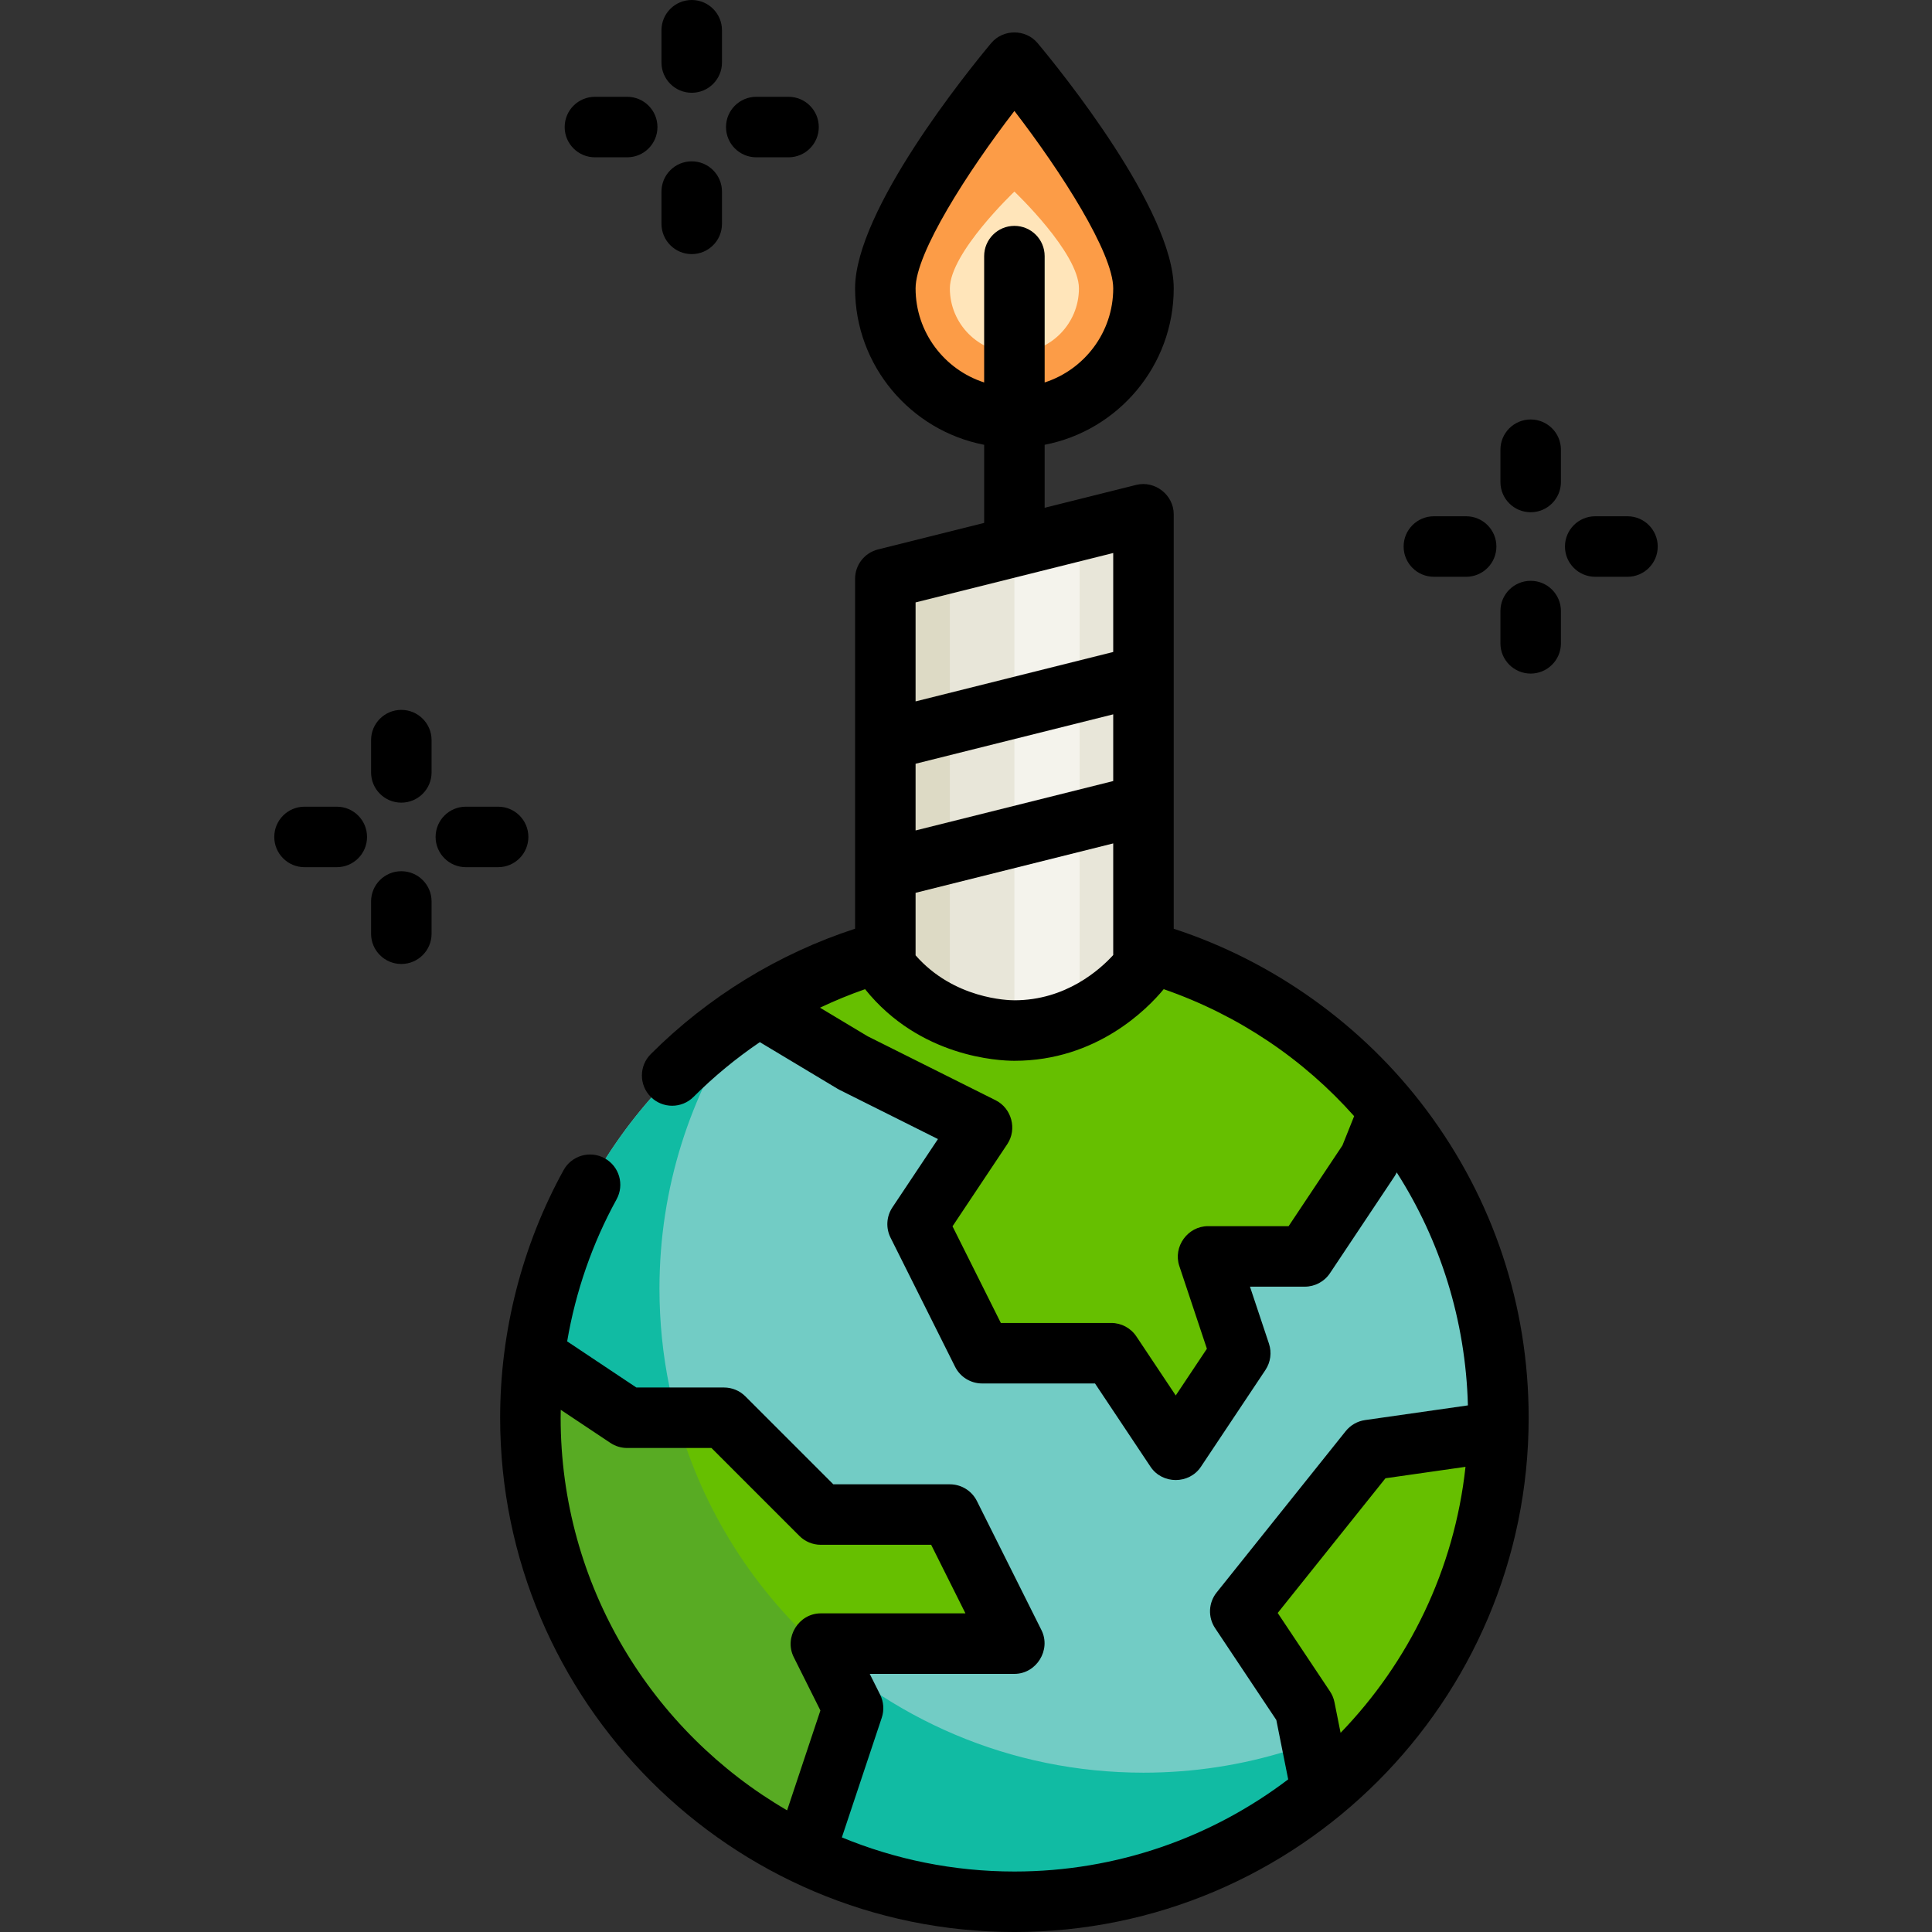 <?xml version="1.0" encoding="iso-8859-1"?>
<!-- Uploaded to: SVG Repo, www.svgrepo.com, Generator: SVG Repo Mixer Tools -->
<svg height="800px" width="800px" version="1.1" id="Layer_1" xmlns="http://www.w3.org/2000/svg" xmlns:xlink="http://www.w3.org/1999/xlink" 
	 viewBox="0 0 512 512" xml:space="preserve">
<rect x="0" y="0" width="512" height="512" fill="#333333" stroke="none"/>
<circle style="fill:#72CCC5;" cx="268.827" cy="375.716" r="128.267"/>
<path style="fill:#11BBA3;" d="M303.031,469.779c-70.84,0-128.267-57.427-128.267-128.267c0-26.678,8.148-51.453,22.087-71.976
	c-33.972,23.073-56.291,62.019-56.291,106.181c0,70.84,57.427,128.267,128.267,128.267c44.161,0,83.108-22.32,106.181-56.291
	C354.485,461.631,329.71,469.779,303.031,469.779z"/>
<g>
	<path style="fill:#66BF00;" d="M260.276,298.756l-17.102,25.653l17.102,34.205h34.205l17.102,25.653l17.102-25.653l-8.551-25.653
		h25.653l17.102-25.653l5.153-12.883c-23.523-28.676-59.232-46.975-99.216-46.975c-24.827,0-48.002,7.061-67.64,19.274l24.884,14.93
		L260.276,298.756z"/>
	<path style="fill:#66BF00;" d="M217.52,435.574h51.307l-17.102-34.205H217.52l-25.653-25.653h-25.653l-24.612-16.409
		c-0.686,5.372-1.041,10.849-1.041,16.409c0,50.905,29.654,94.884,72.63,115.605l12.881-38.645L217.52,435.574z"/>
</g>
<path style="fill:#58AB23;" d="M179.384,375.716h-13.171l-24.612-16.409c-0.686,5.372-1.041,10.849-1.041,16.409
	c0,50.905,29.654,94.884,72.63,115.605l12.881-38.645l-7.173-14.347C200.147,422.022,186.185,400.355,179.384,375.716z"/>
<path style="fill:#66BF00;" d="M397.038,379.389l-34.149,4.878l-34.205,42.756l17.102,25.653l4.435,22.174
	C377.96,452.049,395.957,417.836,397.038,379.389z"/>
<path style="fill:#FC9C47;" d="M234.622,76.426c0-18.891,34.205-59.858,34.205-59.858s34.205,40.967,34.205,59.858
	s-15.314,34.205-34.205,34.205S234.622,95.316,234.622,76.426z"/>
<path style="fill:#FFE5BA;" d="M251.724,76.426c0-9.446,17.102-25.653,17.102-25.653s17.102,16.208,17.102,25.653
	s-7.656,17.102-17.102,17.102C259.381,93.528,251.724,85.872,251.724,76.426z"/>
<path style="fill:#E8E6D9;" d="M303.031,256c-1.277,1.704-13.254,17.102-34.205,17.102c-2.129,0-21.634-0.342-34.205-17.102
	c0-37.055,0-65.558,0-102.614l68.409-17.102V256z"/>
<path style="fill:#DDDAC5;" d="M234.622,153.386c0,37.055,0,65.558,0,102.614c5.101,6.8,11.342,10.897,17.102,13.367V149.111
	L234.622,153.386z"/>
<path style="fill:#F4F3EC;" d="M268.827,144.835v128.267c6.698,0,12.473-1.577,17.281-3.774V140.515L268.827,144.835z"/>
<path d="M311.048,246.128V136.284c0-5.129-4.977-9.024-9.961-7.777l-24.244,6.061v-16.694c19.459-3.757,34.205-20.909,34.205-41.448
	c0-20.747-30.044-57.782-36.068-64.996c-3.156-3.78-9.152-3.78-12.308,0c-6.022,7.215-36.067,44.25-36.067,64.997
	c0,20.54,14.745,37.691,34.205,41.448v20.702l-28.132,7.033c-3.569,0.891-6.072,4.098-6.072,7.777v92.731
	c-20.292,6.612-38.971,18.056-54.146,33.231c-3.131,3.131-3.131,8.206,0,11.337c1.565,1.566,3.617,2.348,5.668,2.348
	c2.051,0,4.104-0.782,5.668-2.348c5.391-5.392,11.288-10.243,17.569-14.507l20.58,12.348c0.176,0.106,0.356,0.204,0.54,0.296
	l26.082,13.042l-12.065,18.099c-1.596,2.393-1.786,5.459-0.5,8.032l17.102,34.205c1.357,2.716,4.133,4.432,7.17,4.432h29.914
	l14.722,22.083c3.118,4.677,10.222,4.679,13.34,0l17.102-25.653c1.372-2.059,1.718-4.635,0.935-6.982l-5.032-15.101h14.531
	c2.681,0,5.184-1.339,6.67-3.57l17.102-25.653c0.224-0.336,0.413-0.693,0.584-1.058c11.531,18.01,18.271,39.201,18.868,61.742
	l-27.256,3.894c-2.019,0.289-3.852,1.336-5.126,2.929l-34.205,42.756c-2.182,2.726-2.347,6.55-0.41,9.454l16.223,24.334
	l3.148,15.739c-20.181,15.316-45.324,24.422-72.558,24.422c-16.18,0-31.619-3.22-45.723-9.04l10.572-31.716
	c0.672-2.017,0.515-4.219-0.435-6.12l-2.75-5.499h38.336c5.847,0,9.791-6.361,7.17-11.602l-17.102-34.205
	c-1.358-2.716-4.133-4.432-7.17-4.432H220.84l-23.305-23.305c-1.503-1.504-3.542-2.348-5.668-2.348H168.64l-18.337-12.225
	c2.245-13.179,6.654-25.939,13.092-37.639c2.135-3.879,0.72-8.754-3.159-10.889c-3.88-2.137-8.754-0.72-10.889,3.159
	c-10.994,19.982-16.805,42.669-16.805,65.611c0,75.147,61.136,136.284,136.284,136.284s136.284-61.136,136.284-136.284
	c0-29.686-9.378-57.905-27.123-81.605C361.224,271.721,337.506,254.754,311.048,246.128z M242.639,76.426
	c0-9.401,13.795-30.918,26.188-47.025c12.393,16.107,26.188,37.624,26.188,47.025c0,11.645-7.642,21.534-18.171,24.928V67.875
	c0-4.427-3.589-8.017-8.017-8.017c-4.427,0-8.017,3.589-8.017,8.017v33.479C250.28,97.96,242.639,88.07,242.639,76.426z
	 M295.015,206.985l-52.376,13.094V202.4l52.376-13.094V206.985z M242.639,236.606l52.376-13.094V253.1
	c-3.554,3.891-12.584,11.987-26.188,11.987c-1.687,0-16.068-0.351-26.188-11.917V236.606z M295.015,146.552v26.229l-52.376,13.094
	v-26.229L295.015,146.552z M355.756,303.555l-14.259,21.389h-21.363c-5.377,0-9.308,5.442-7.605,10.552l7.311,21.934l-8.257,12.385
	l-10.432-15.648c-1.487-2.23-3.989-3.57-6.67-3.57h-29.25l-12.805-25.612l14.521-21.783c2.638-3.956,1.159-9.495-3.085-11.617
	l-33.929-16.965l-12.623-7.573c3.89-1.85,7.878-3.488,11.944-4.906c14.481,18.035,35.435,18.978,39.574,18.978
	c21.844,0,35.304-13.82,39.568-18.982c19.942,6.921,37.133,18.649,50.466,33.654L355.756,303.555z M148.576,375.716
	c0-0.701,0.021-1.401,0.033-2.101l13.157,8.771c1.317,0.878,2.865,1.347,4.447,1.347h22.333l23.305,23.305
	c1.503,1.504,3.542,2.348,5.668,2.348h29.25l9.086,18.171H217.52c-5.847,0-9.791,6.361-7.17,11.602l7.065,14.133l-8.823,26.468
	C172.737,458.922,148.576,420.089,148.576,375.716z M355.27,459.217l-1.623-8.113c-0.205-1.027-0.61-2.004-1.191-2.874
	l-13.851-20.776l28.56-35.699l21.206-3.029C385.427,415.966,373.35,440.507,355.27,459.217z"/>
<path d="M405.645,111.165c-4.427,0-8.017,3.589-8.017,8.017v8.551c0,4.427,3.589,8.017,8.017,8.017c4.427,0,8.017-3.589,8.017-8.017
	v-8.551C413.662,114.754,410.072,111.165,405.645,111.165z"/>
<path d="M405.645,153.921c-4.427,0-8.017,3.589-8.017,8.017v8.551c0,4.427,3.589,8.017,8.017,8.017c4.427,0,8.017-3.589,8.017-8.017
	v-8.551C413.662,157.51,410.072,153.921,405.645,153.921z"/>
<path d="M431.299,136.818h-8.551c-4.427,0-8.017,3.589-8.017,8.017c0,4.427,3.589,8.017,8.017,8.017h8.551
	c4.427,0,8.017-3.589,8.017-8.017C439.315,140.408,435.726,136.818,431.299,136.818z"/>
<path d="M379.992,152.852h8.551c4.427,0,8.017-3.589,8.017-8.017c0-4.427-3.589-8.017-8.017-8.017h-8.551
	c-4.427,0-8.017,3.589-8.017,8.017C371.975,149.262,375.564,152.852,379.992,152.852z"/>
<path d="M106.355,188.125c-4.427,0-8.017,3.589-8.017,8.017v8.551c0,4.427,3.589,8.017,8.017,8.017c4.427,0,8.017-3.589,8.017-8.017
	v-8.551C114.372,191.715,110.782,188.125,106.355,188.125z"/>
<path d="M106.355,230.881c-4.427,0-8.017,3.589-8.017,8.017v8.551c0,4.427,3.589,8.017,8.017,8.017c4.427,0,8.017-3.589,8.017-8.017
	v-8.551C114.372,234.47,110.782,230.881,106.355,230.881z"/>
<path d="M140.025,221.795c0-4.427-3.589-8.017-8.017-8.017h-8.551c-4.427,0-8.017,3.589-8.017,8.017s3.589,8.017,8.017,8.017h8.551
	C136.436,229.812,140.025,226.223,140.025,221.795z"/>
<path d="M89.253,213.779h-8.551c-4.427,0-8.017,3.589-8.017,8.017s3.589,8.017,8.017,8.017h8.551c4.427,0,8.017-3.589,8.017-8.017
	S93.68,213.779,89.253,213.779z"/>
<path d="M183.315,24.585c4.427,0,8.017-3.589,8.017-8.017V8.017c0-4.427-3.589-8.017-8.017-8.017s-8.017,3.589-8.017,8.017v8.551
	C175.299,20.995,178.888,24.585,183.315,24.585z"/>
<path d="M183.315,67.34c4.427,0,8.017-3.589,8.017-8.017v-8.551c0-4.427-3.589-8.017-8.017-8.017s-8.017,3.589-8.017,8.017v8.551
	C175.299,63.751,178.888,67.34,183.315,67.34z"/>
<path d="M200.418,41.687h8.551c4.427,0,8.017-3.589,8.017-8.017s-3.589-8.017-8.017-8.017h-8.551c-4.427,0-8.017,3.589-8.017,8.017
	S195.99,41.687,200.418,41.687z"/>
<path d="M157.662,41.687h8.551c4.427,0,8.017-3.589,8.017-8.017s-3.589-8.017-8.017-8.017h-8.551c-4.427,0-8.017,3.589-8.017,8.017
	S153.234,41.687,157.662,41.687z"/>
</svg>